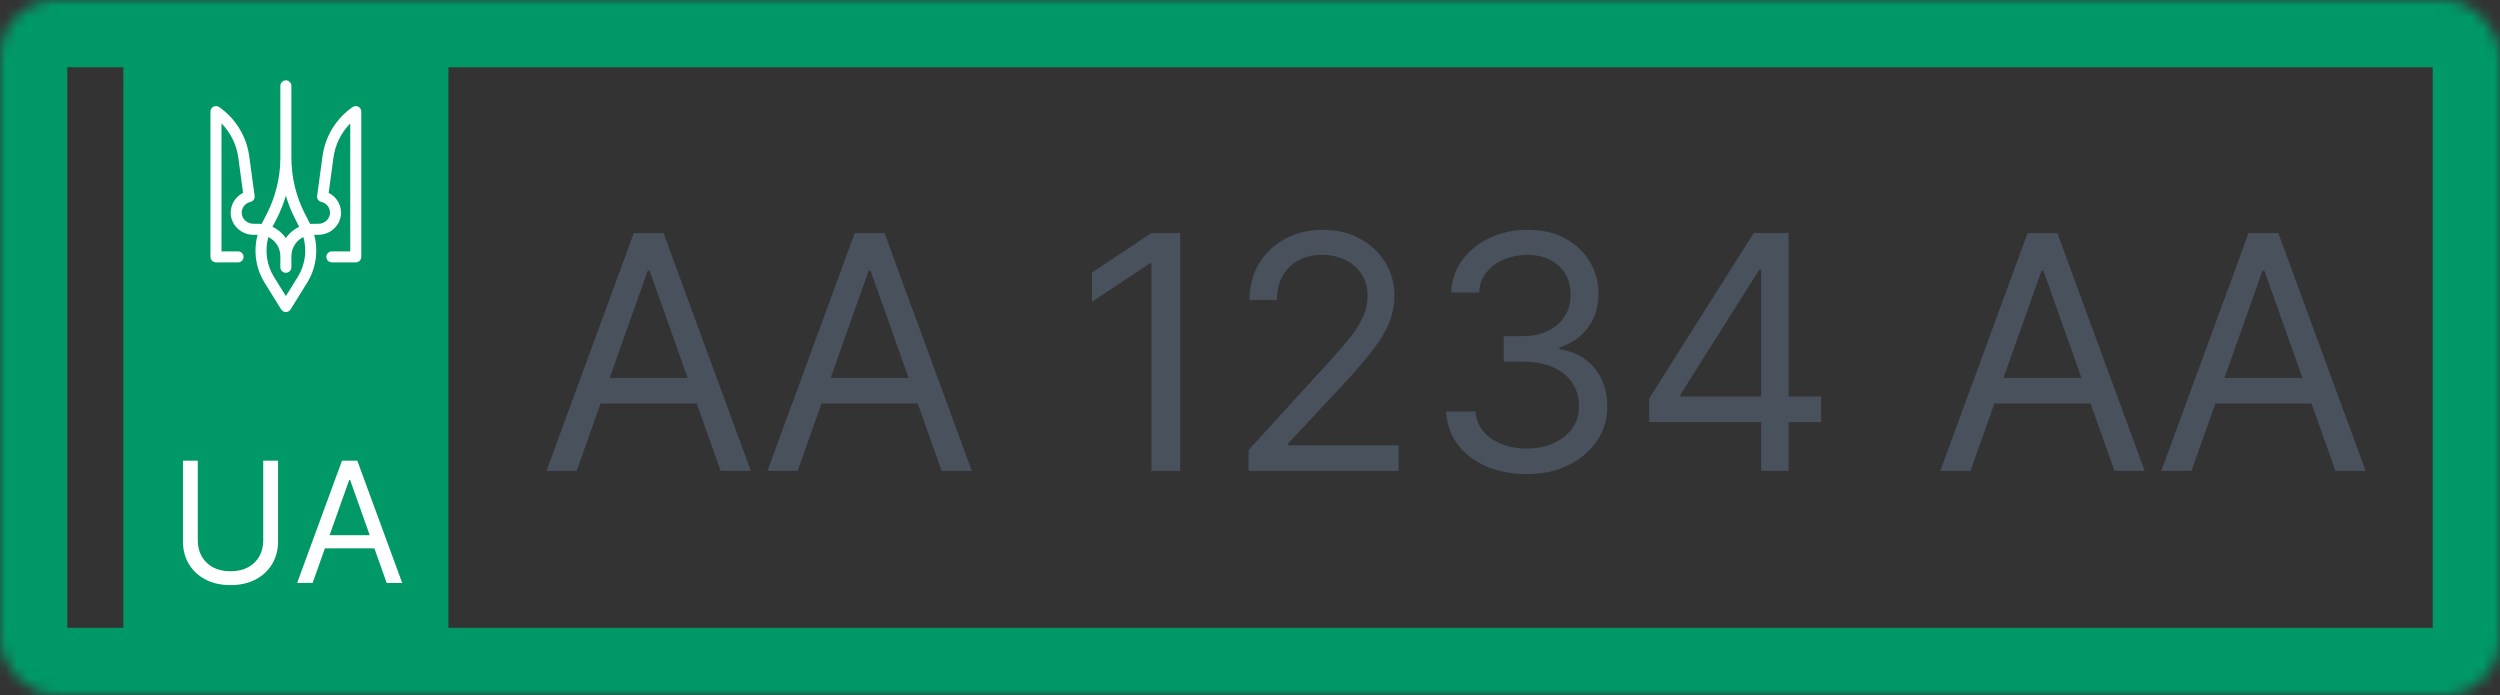 <?xml version="1.0" encoding="UTF-8"?> <svg xmlns="http://www.w3.org/2000/svg" width="223" height="62" viewBox="0 0 223 62" fill="none"><rect x="0" y="0" width="223" height="62" fill="#333333" stroke="none"/> <rect x="11" y="2" width="29" height="57" fill="#009867"></rect> <path d="M31.962 9.517C31.8 9.431 31.605 9.445 31.454 9.548C29.985 10.565 29.006 12.163 28.767 13.933L28.296 17.413L28.292 17.428C28.233 17.694 28.401 17.956 28.666 18.015C29.124 18.117 29.447 18.53 29.436 19.001C29.424 19.529 28.957 19.961 28.396 19.961H27.904C27.822 19.961 27.739 19.966 27.659 19.974C27.644 19.945 27.631 19.913 27.616 19.882L27.209 19.091C26.412 17.543 25.992 15.805 25.992 14.063V7.656C25.992 7.384 25.772 7.164 25.5 7.164C25.228 7.164 25.008 7.384 25.008 7.656V14.063C25.008 15.804 24.588 17.543 23.791 19.09L23.384 19.881C23.369 19.91 23.356 19.941 23.341 19.972C23.261 19.966 23.178 19.961 23.096 19.961H22.604C22.043 19.961 21.576 19.529 21.562 19.001C21.551 18.532 21.876 18.117 22.332 18.015C22.598 17.956 22.765 17.694 22.706 17.428L22.232 13.933C21.992 12.163 21.013 10.563 19.544 9.548C19.394 9.445 19.198 9.431 19.036 9.517C18.875 9.602 18.773 9.769 18.773 9.953V22.914C18.773 23.186 18.993 23.406 19.266 23.406H21.234C21.507 23.406 21.727 23.186 21.727 22.914C21.727 22.642 21.507 22.422 21.234 22.422H19.758V11.008C20.568 11.832 21.102 12.906 21.257 14.066L21.682 17.208C21.005 17.539 20.56 18.243 20.578 19.024C20.604 20.084 21.513 20.945 22.604 20.945H22.977C22.593 22.376 22.805 23.933 23.6 25.214L25.083 27.605C25.172 27.747 25.329 27.836 25.5 27.836C25.671 27.836 25.828 27.747 25.918 27.603L27.401 25.213C28.195 23.933 28.407 22.376 28.025 20.944H28.397C29.487 20.945 30.396 20.084 30.422 19.024C30.44 18.243 29.995 17.539 29.318 17.208L29.743 14.066C29.898 12.906 30.432 11.833 31.242 11.008V22.422H29.602C29.329 22.422 29.109 22.642 29.109 22.914C29.109 23.186 29.329 23.406 29.602 23.406H31.734C32.007 23.406 32.227 23.186 32.227 22.914V9.953C32.227 9.769 32.125 9.602 31.962 9.517ZM24.667 19.541C25.009 18.875 25.288 18.176 25.5 17.457C25.712 18.176 25.991 18.875 26.333 19.541L26.688 20.232C26.206 20.456 25.794 20.806 25.498 21.244C25.203 20.806 24.791 20.456 24.309 20.232L24.667 19.541ZM26.565 24.694L25.5 26.41L24.435 24.694C23.774 23.629 23.605 22.33 23.94 21.144C24.571 21.456 25.008 22.105 25.008 22.857V23.841C25.008 24.113 25.228 24.333 25.5 24.333C25.772 24.333 25.992 24.113 25.992 23.841V22.857C25.992 22.105 26.429 21.457 27.06 21.144C27.395 22.33 27.226 23.629 26.565 24.694Z" fill="white"></path> <mask id="path-3-inside-1_24_13" fill="white"> <rect width="223" height="62" rx="5"></rect> </mask> <rect width="223" height="62" rx="5" stroke="#009867" stroke-width="12" mask="url(#path-3-inside-1_24_13)"></rect> <path d="M23.48 41.091H24.801V48.314C24.801 49.06 24.625 49.725 24.274 50.311C23.926 50.894 23.434 51.354 22.798 51.691C22.163 52.025 21.417 52.192 20.561 52.192C19.705 52.192 18.959 52.025 18.324 51.691C17.688 51.354 17.195 50.894 16.843 50.311C16.495 49.725 16.321 49.06 16.321 48.314V41.091H17.642V48.207C17.642 48.74 17.759 49.214 17.994 49.63C18.228 50.041 18.562 50.367 18.995 50.604C19.432 50.839 19.954 50.956 20.561 50.956C21.168 50.956 21.69 50.839 22.127 50.604C22.564 50.367 22.898 50.041 23.129 49.63C23.363 49.214 23.48 48.74 23.48 48.207V41.091ZM27.887 52H26.502L30.507 41.091H31.871L35.877 52H34.492L31.232 42.817H31.147L27.887 52ZM28.398 47.739H33.98V48.91H28.398V47.739Z" fill="white"></path> <path d="M51.439 42H48.746L56.535 20.788H59.186L66.975 42H64.282L57.943 24.144H57.778L51.439 42ZM52.433 33.714H63.288V35.993H52.433V33.714ZM71.149 42H68.456L76.245 20.788H78.896L86.685 42H83.992L77.653 24.144H77.488L71.149 42ZM72.143 33.714H82.998V35.993H72.143V33.714ZM105.277 20.788V42H102.708V23.481H102.584L97.405 26.919V24.309L102.708 20.788H105.277ZM111.377 42V40.136L118.379 32.471C119.201 31.573 119.877 30.793 120.409 30.13C120.941 29.46 121.334 28.832 121.59 28.245C121.852 27.651 121.983 27.03 121.983 26.381C121.983 25.635 121.804 24.99 121.445 24.444C121.093 23.899 120.609 23.477 119.995 23.18C119.38 22.884 118.69 22.735 117.923 22.735C117.109 22.735 116.397 22.904 115.79 23.243C115.189 23.574 114.723 24.04 114.391 24.641C114.067 25.242 113.905 25.946 113.905 26.754H111.46C111.46 25.511 111.747 24.42 112.32 23.481C112.893 22.542 113.673 21.81 114.661 21.285C115.655 20.76 116.77 20.498 118.006 20.498C119.249 20.498 120.35 20.76 121.31 21.285C122.27 21.81 123.023 22.518 123.568 23.408C124.114 24.299 124.386 25.29 124.386 26.381C124.386 27.161 124.245 27.924 123.962 28.67C123.686 29.409 123.202 30.234 122.512 31.145C121.828 32.05 120.879 33.155 119.663 34.46L114.899 39.556V39.721H124.759V42H111.377ZM136.204 42.29C134.837 42.29 133.618 42.055 132.548 41.586C131.485 41.116 130.639 40.464 130.011 39.628C129.389 38.786 129.051 37.809 128.995 36.697H131.606C131.661 37.381 131.896 37.971 132.31 38.468C132.724 38.958 133.266 39.338 133.936 39.607C134.606 39.877 135.348 40.011 136.163 40.011C137.074 40.011 137.882 39.852 138.587 39.535C139.291 39.217 139.843 38.775 140.244 38.209C140.644 37.643 140.844 36.987 140.844 36.241C140.844 35.461 140.651 34.774 140.264 34.18C139.878 33.579 139.312 33.11 138.566 32.772C137.82 32.433 136.909 32.264 135.831 32.264H134.133V29.985H135.831C136.674 29.985 137.413 29.833 138.048 29.53C138.69 29.226 139.191 28.798 139.55 28.245C139.916 27.693 140.099 27.044 140.099 26.298C140.099 25.58 139.94 24.955 139.622 24.423C139.305 23.892 138.856 23.477 138.276 23.18C137.703 22.884 137.026 22.735 136.246 22.735C135.514 22.735 134.823 22.87 134.174 23.139C133.532 23.401 133.007 23.785 132.6 24.289C132.193 24.786 131.972 25.387 131.937 26.091H129.451C129.493 24.979 129.828 24.006 130.456 23.17C131.084 22.328 131.906 21.672 132.921 21.202C133.943 20.733 135.065 20.498 136.287 20.498C137.599 20.498 138.725 20.764 139.664 21.295C140.603 21.82 141.324 22.514 141.828 23.377C142.332 24.24 142.585 25.172 142.585 26.174C142.585 27.368 142.27 28.387 141.642 29.229C141.021 30.072 140.175 30.655 139.104 30.98V31.145C140.444 31.366 141.49 31.936 142.243 32.854C142.995 33.766 143.372 34.895 143.372 36.241C143.372 37.394 143.058 38.43 142.429 39.349C141.808 40.26 140.958 40.978 139.881 41.503C138.804 42.028 137.578 42.29 136.204 42.29ZM147.111 37.65V35.537L156.432 20.788H157.965V24.061H156.93L149.887 35.206V35.371H162.44V37.65H147.111ZM157.095 42V37.008V36.024V20.788H159.54V42H157.095ZM175.767 42H173.074L180.863 20.788H183.515L191.304 42H188.611L182.272 24.144H182.106L175.767 42ZM176.762 33.714H187.616V35.993H176.762V33.714ZM195.478 42H192.785L200.573 20.788H203.225L211.014 42H208.321L201.982 24.144H201.816L195.478 42ZM196.472 33.714H207.327V35.993H196.472V33.714Z" fill="#49515C"></path> </svg> 